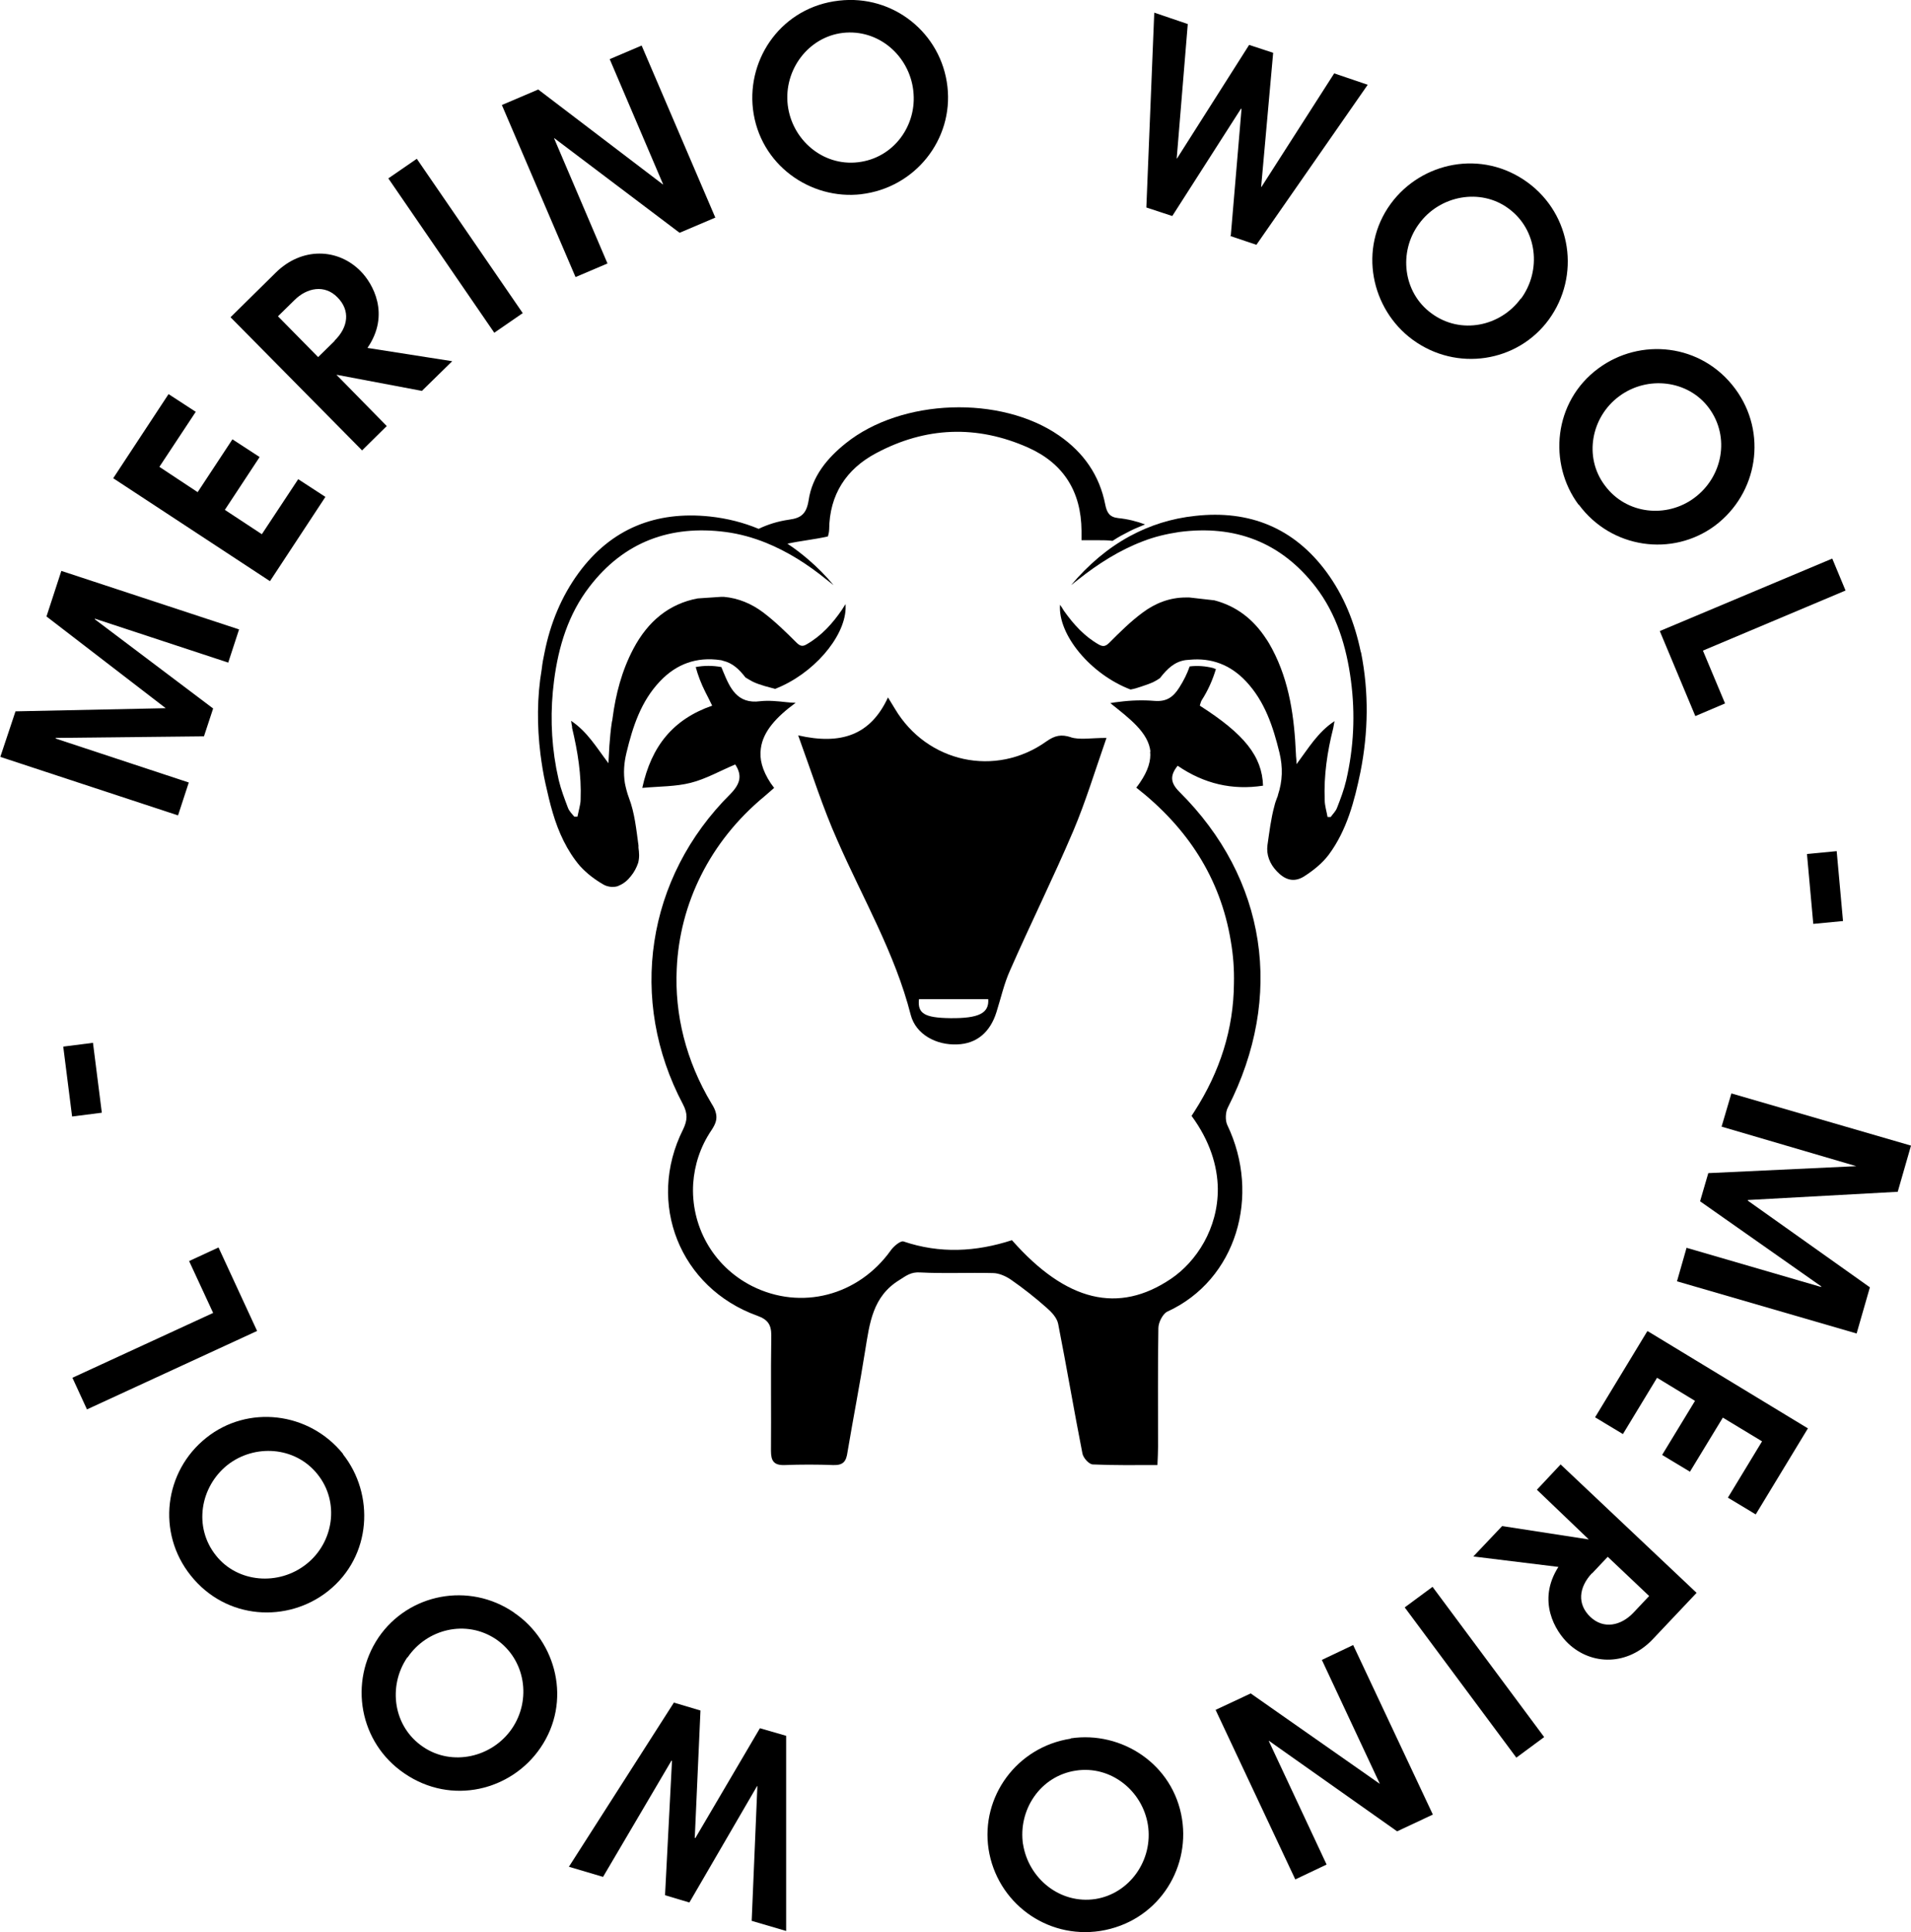 <svg viewBox="0 0 60.43 61.09" xmlns="http://www.w3.org/2000/svg" data-name="Calque 2" id="Calque_2">
  <g data-name="Calque 1" id="Calque_1-2">
    <g>
      <g>
        <path d="M36.37,23.76c.03.28-.06.6-.32.98-.04.05-.07.11-.12.16,1.61,1.26,2.66,2.85,2.99,4.85.08.46.11.9.1,1.34-.01,1.44-.44,2.79-1.25,4.05-.03.05-.06.09-.09.14.58.79.82,1.58.83,2.3.01,1.26-.68,2.31-1.48,2.85-1.66,1.12-3.31.73-5.03-1.22-1.14.37-2.28.43-3.43.04-.09-.03-.31.15-.4.28-1.03,1.44-2.84,1.91-4.39,1.13-1.26-.64-1.94-1.93-1.86-3.24.04-.58.22-1.16.58-1.69.14-.21.18-.36.14-.53-.02-.1-.07-.2-.14-.31-.81-1.35-1.17-2.82-1.1-4.26.09-2.05,1.04-4.02,2.77-5.45.1-.08.19-.17.31-.27-.04-.05-.07-.1-.11-.15-.27-.41-.36-.77-.31-1.1.07-.54.5-1,1.1-1.44-.09,0-.19-.01-.29-.02-.28-.03-.56-.06-.83-.03-.73.1-.96-.43-1.16-.91-.02-.06-.05-.11-.07-.17-.27-.05-.55-.05-.81,0,.07.26.17.52.3.78.07.14.14.27.22.44-1.23.43-1.92,1.27-2.21,2.6.56-.05,1.06-.04,1.53-.16.48-.12.93-.38,1.41-.58.22.34.17.6-.15.93-2.67,2.65-3.25,6.52-1.5,9.82.15.29.14.5,0,.79-1.17,2.33-.1,5.01,2.35,5.89.33.12.44.28.44.62-.02,1.22,0,2.44-.01,3.65,0,.32.09.46.43.45.51-.02,1.03-.02,1.54,0,.32.01.41-.12.45-.41.18-1.07.39-2.14.56-3.22.14-.85.23-1.7,1.08-2.22.22-.14.37-.26.66-.24.76.04,1.53,0,2.3.02.19,0,.41.1.57.21.39.27.77.57,1.13.89.15.13.32.31.36.5.27,1.37.5,2.74.77,4.11.03.14.21.34.33.34.65.03,1.31.02,2.04.02.01-.23.02-.41.02-.58,0-1.25-.01-2.5.01-3.75,0-.18.14-.45.28-.52,2.19-1,2.97-3.67,1.9-5.9-.07-.15-.06-.41.02-.56,1.79-3.51,1.23-7.23-1.54-9.98-.29-.29-.29-.52-.05-.82.83.57,1.73.78,2.7.63-.03-.93-.59-1.63-2-2.53.02-.06.03-.12.06-.17.2-.31.35-.65.45-.99-.03,0-.06-.02-.09-.03-.24-.06-.49-.08-.74-.05-.08.23-.19.45-.33.67-.19.3-.4.45-.78.42-.37-.03-.74-.02-1.12.03-.09.01-.18.02-.28.04.6.48,1.21.93,1.27,1.54Z"></path>
        <path d="M33.87,23.31c-.31-.1-.51-.06-.78.13-1.61,1.15-3.78.67-4.79-1.03-.06-.1-.13-.21-.22-.36-.55,1.19-1.48,1.51-2.84,1.2.44,1.21.78,2.29,1.24,3.32.8,1.83,1.82,3.56,2.32,5.52.16.61.8.96,1.47.93.61-.02,1.04-.38,1.24-1.02.14-.44.24-.9.43-1.32.65-1.48,1.37-2.93,2-4.41.39-.92.68-1.88,1.05-2.94-.5,0-.84.07-1.13-.02ZM30.05,32.19c-.82-.01-1.04-.15-.99-.6h2.19c.03.44-.29.61-1.2.6Z"></path>
        <path d="M23.58,21.42c.07.05.15.09.22.13.12.06.25.1.38.14.11.03.22.06.33.09,1.19-.46,2.19-1.61,2.23-2.53,0-.05,0-.1,0-.15-.05.07-.08.12-.11.17-.3.44-.65.83-1.12,1.1-.13.08-.21.06-.33-.06-.33-.33-.68-.67-1.05-.95-.36-.27-.78-.45-1.24-.49h-.09s-.74.05-.74.05c-.9.17-1.57.72-2.03,1.59-.37.7-.56,1.44-.66,2.2,0,.04-.01.07-.02.11-.04.25-.06.51-.08.76l-.03.55c-.38-.5-.66-.99-1.18-1.34.01.08.02.13.03.18,0,.01,0,.03,0,.04.18.75.3,1.5.27,2.27,0,.09-.02.18-.04.27-.02.09-.04.18-.06.27h-.1c-.07-.09-.16-.17-.2-.28-.11-.29-.22-.58-.29-.87-.03-.13-.05-.25-.08-.38-.17-.92-.19-1.84-.07-2.77.14-1.08.45-2.1,1.12-2.97,1.09-1.42,2.56-1.96,4.31-1.73.45.06.87.18,1.27.34.69.28,1.32.68,1.91,1.16.08.06.15.12.23.18-.25-.3-.52-.57-.8-.81-.21-.18-.43-.35-.66-.5.4-.09.84-.13,1.28-.23,0-.01.04-.12.04-.22.01-1.1.54-1.91,1.48-2.41,1.57-.84,3.19-.9,4.81-.18,1.12.5,1.68,1.39,1.69,2.63,0,.02,0,.03,0,.05,0,.08,0,.17,0,.25.2,0,.37,0,.54,0,.15,0,.3,0,.44.02.11-.07.22-.14.34-.2.15-.08.3-.16.45-.22.08-.03.16-.07.24-.1-.27-.1-.55-.17-.85-.2-.28-.03-.36-.18-.41-.43-.18-.92-.68-1.64-1.46-2.18-1.85-1.28-4.98-1.17-6.74.24-.59.47-1.07,1.05-1.18,1.81-.07.43-.24.56-.62.61-.35.05-.67.15-.96.29-.48-.2-.99-.33-1.54-.39-1.71-.18-3.12.38-4.15,1.78-.55.75-.9,1.61-1.08,2.52-.04.18-.07.35-.09.53-.15.88-.15,1.79-.04,2.68.04.31.09.63.16.94.07.31.14.62.23.92.18.61.45,1.2.86,1.68.22.24.47.43.75.59.07.04.15.06.24.07.08,0,.17,0,.24-.04.15-.06.28-.17.38-.3.1-.12.18-.27.23-.42.02-.08.03-.16.03-.24,0-.08-.01-.16-.02-.24,0-.02,0-.05,0-.07h0c-.07-.51-.12-1.03-.3-1.5-.06-.16-.1-.32-.13-.47-.05-.32-.03-.63.05-.96.2-.83.46-1.63,1.06-2.26.52-.55,1.16-.78,1.91-.67.03,0,.05.01.08.02.3.07.51.26.73.55Z"></path>
        <path d="M43.03,20.61c-.19-.92-.53-1.77-1.08-2.52-1.03-1.4-2.44-1.97-4.15-1.78-.76.08-1.44.3-2.07.64-.7.38-1.31.9-1.86,1.55.08-.06.15-.12.23-.18.63-.5,1.31-.93,2.05-1.21.36-.14.74-.23,1.14-.29,1.75-.23,3.21.31,4.31,1.73.67.87.98,1.9,1.12,2.97.14,1.06.09,2.11-.15,3.15-.07.3-.18.59-.29.87-.04.11-.13.19-.2.29-.03,0-.07,0-.1,0-.03-.18-.09-.36-.09-.54-.03-.77.08-1.52.27-2.27.01-.06.02-.11.04-.22-.53.35-.82.85-1.2,1.36,0-.15-.02-.23-.02-.32-.05-1.15-.2-2.28-.75-3.32-.06-.11-.12-.22-.19-.32-.41-.63-.95-1.04-1.64-1.22l-.79-.09h-.11c-.51,0-.97.18-1.37.48-.38.28-.72.62-1.05.95-.12.12-.2.13-.33.06-.46-.26-.8-.64-1.1-1.06,0-.01-.02-.02-.02-.03-.03-.05-.06-.1-.11-.17-.07.95.97,2.2,2.23,2.68.11-.02.22-.05.33-.09.13-.04.26-.09.38-.14.08-.04.15-.08.22-.13.24-.31.47-.52.81-.57.04,0,.08-.01.12-.01.7-.07,1.3.16,1.79.68.6.64.86,1.44,1.06,2.26.11.46.1.89-.05,1.34,0,.03-.02.06-.03.09-.03.08-.06.16-.08.25-.11.4-.16.83-.22,1.24-.04.3.07.59.29.82.25.27.53.37.85.18.3-.19.59-.42.8-.7.57-.77.81-1.69,1-2.61.25-1.26.27-2.52.02-3.78Z"></path>
      </g>
      <g>
        <path d="M7.22,20.95l-4.22-1.39v.02s3.74,2.82,3.74,2.82l-.29.88-4.69.05v.02s4.21,1.39,4.21,1.39l-.34,1.04-5.62-1.85.48-1.44,4.75-.1h0s-3.77-2.9-3.77-2.9l.47-1.44,5.62,1.85-.34,1.04Z"></path>
        <path d="M8.53,18.37l-4.95-3.25,1.75-2.66.86.56-1.15,1.74,1.21.8,1.1-1.67.86.56-1.1,1.67,1.17.77,1.15-1.74.86.56-1.75,2.66Z"></path>
        <path d="M13.35,12.36l-2.7-.51h-.01s1.59,1.62,1.59,1.62l-.78.77-4.16-4.21,1.43-1.41c.83-.82,1.97-.77,2.68-.05.39.39.95,1.37.22,2.43l2.68.42-.95.93ZM10.58,10.77c.44-.43.5-.96.09-1.37-.4-.41-.96-.31-1.36.09l-.52.51,1.27,1.29.52-.51Z"></path>
        <path d="M15.63,10.52l-3.35-4.88.9-.62,3.35,4.88-.9.62Z"></path>
        <path d="M21.49,7.36l-3.96-2.99h-.01s1.69,3.96,1.69,3.96l-1.01.43-2.33-5.44,1.15-.49,3.94,3h.01s-1.69-3.96-1.69-3.96l1.01-.43,2.33,5.44-1.13.48Z"></path>
        <path d="M27.24,6.14c-1.61.19-3.22-.93-3.43-2.69-.19-1.63.93-3.23,2.72-3.43,1.72-.2,3.24,1.03,3.43,2.72.19,1.67-1.02,3.2-2.73,3.4ZM28.88,2.86c-.13-1.1-1.1-1.95-2.23-1.82-1.09.13-1.87,1.17-1.74,2.28.13,1.09,1.1,1.94,2.22,1.81,1.14-.13,1.88-1.18,1.75-2.26Z"></path>
        <path d="M38.92,7.45l.34-4.01h-.02s-2.17,3.39-2.17,3.39l-.82-.27.25-6.16,1.06.36-.35,4.25h.01s2.28-3.59,2.28-3.59l.76.25-.38,4.24h.01s2.3-3.59,2.3-3.59l1.06.36-3.52,5.06-.83-.28Z"></path>
        <path d="M44.67,10.74c-1.31-.96-1.73-2.88-.69-4.3.97-1.32,2.88-1.73,4.33-.67,1.39,1.02,1.67,2.95.67,4.33-.99,1.36-2.92,1.66-4.31.64ZM48.1,9.44c.65-.89.52-2.18-.4-2.85-.88-.65-2.17-.42-2.83.49-.65.88-.51,2.17.4,2.83.92.68,2.18.41,2.82-.47Z"></path>
        <path d="M49.92,15.96c-.97-1.3-.8-3.26.62-4.31,1.32-.98,3.26-.8,4.33.64,1.03,1.39.72,3.31-.64,4.33-1.35,1-3.28.72-4.3-.66ZM53.58,15.74c.89-.66,1.14-1.92.46-2.84-.65-.88-1.94-1.04-2.84-.37-.88.65-1.13,1.92-.45,2.82.68.92,1.96,1.04,2.83.39Z"></path>
        <path d="M52.49,19.95l5.45-2.29.42,1.01-4.51,1.9.7,1.67-.94.4-1.12-2.68Z"></path>
        <path d="M57.14,27l.94-.09.2,2.21-.94.09-.2-2.21Z"></path>
        <path d="M53.33,39.45l4.26,1.24v-.02s-3.83-2.69-3.83-2.69l.26-.89,4.68-.22h0s-4.26-1.25-4.26-1.25l.31-1.05,5.68,1.65-.42,1.46-4.74.26v.02s3.86,2.74,3.86,2.74l-.42,1.46-5.68-1.65.3-1.05Z"></path>
        <path d="M52.11,42.09l5.06,3.07-1.65,2.72-.88-.53,1.08-1.78-1.24-.75-1.04,1.71-.88-.53,1.04-1.71-1.2-.73-1.08,1.78-.88-.53,1.65-2.72Z"></path>
        <path d="M47.51,48.25l2.72.42h.01s-1.64-1.57-1.64-1.57l.75-.8,4.3,4.06-1.38,1.46c-.8.85-1.94.84-2.68.14-.4-.38-1-1.34-.31-2.42l-2.69-.33.91-.96ZM50.34,49.74c-.42.45-.47.98-.05,1.38.42.4.97.28,1.36-.13l.5-.53-1.31-1.24-.5.53Z"></path>
        <path d="M45.3,50.17l3.53,4.75-.88.65-3.53-4.75.88-.65Z"></path>
        <path d="M39.55,53.54l4.07,2.85h.01s-1.83-3.91-1.83-3.91l.99-.47,2.52,5.36-1.13.53-4.05-2.86h-.01s1.83,3.91,1.83,3.91l-.99.47-2.52-5.36,1.11-.52Z"></path>
        <path d="M33.86,54.96c1.6-.24,3.25.81,3.52,2.56.25,1.62-.81,3.25-2.59,3.53-1.71.26-3.27-.91-3.53-2.59-.25-1.66.9-3.23,2.6-3.49ZM32.35,58.3c.17,1.09,1.17,1.91,2.29,1.74,1.08-.17,1.83-1.23,1.66-2.34-.17-1.08-1.17-1.89-2.28-1.72-1.13.17-1.83,1.25-1.67,2.33Z"></path>
        <path d="M22.15,54.09l-.18,4.02h.02s2.04-3.47,2.04-3.47l.83.24v6.17s-1.09-.32-1.09-.32l.18-4.26h-.01s-2.14,3.68-2.14,3.68l-.77-.23.22-4.25h-.02s-2.16,3.67-2.16,3.67l-1.08-.32,3.32-5.19.84.25Z"></path>
        <path d="M16.26,50.99c1.34.91,1.83,2.81.83,4.27-.92,1.35-2.81,1.83-4.3.81-1.43-.97-1.77-2.89-.82-4.3.95-1.39,2.86-1.76,4.28-.79ZM12.88,52.4c-.62.91-.45,2.19.5,2.83.91.62,2.18.34,2.81-.58.62-.91.43-2.18-.5-2.82-.95-.64-2.19-.33-2.8.57Z"></path>
        <path d="M10.84,45.97c1.01,1.27.92,3.23-.46,4.33-1.28,1.02-3.23.92-4.35-.49-1.08-1.35-.84-3.29.49-4.35,1.31-1.05,3.25-.83,4.33.51ZM7.19,46.32c-.86.69-1.08,1.96-.36,2.86.68.86,1.98.97,2.86.27.86-.68,1.06-1.96.35-2.84-.71-.89-2-.96-2.85-.29Z"></path>
        <path d="M8.13,42.08l-5.38,2.48-.46-1,4.45-2.05-.76-1.64.93-.43,1.22,2.64Z"></path>
        <path d="M3.22,35.18l-.94.12-.28-2.21.94-.12.28,2.21Z"></path>
      </g>
    </g>
  </g>
</svg>